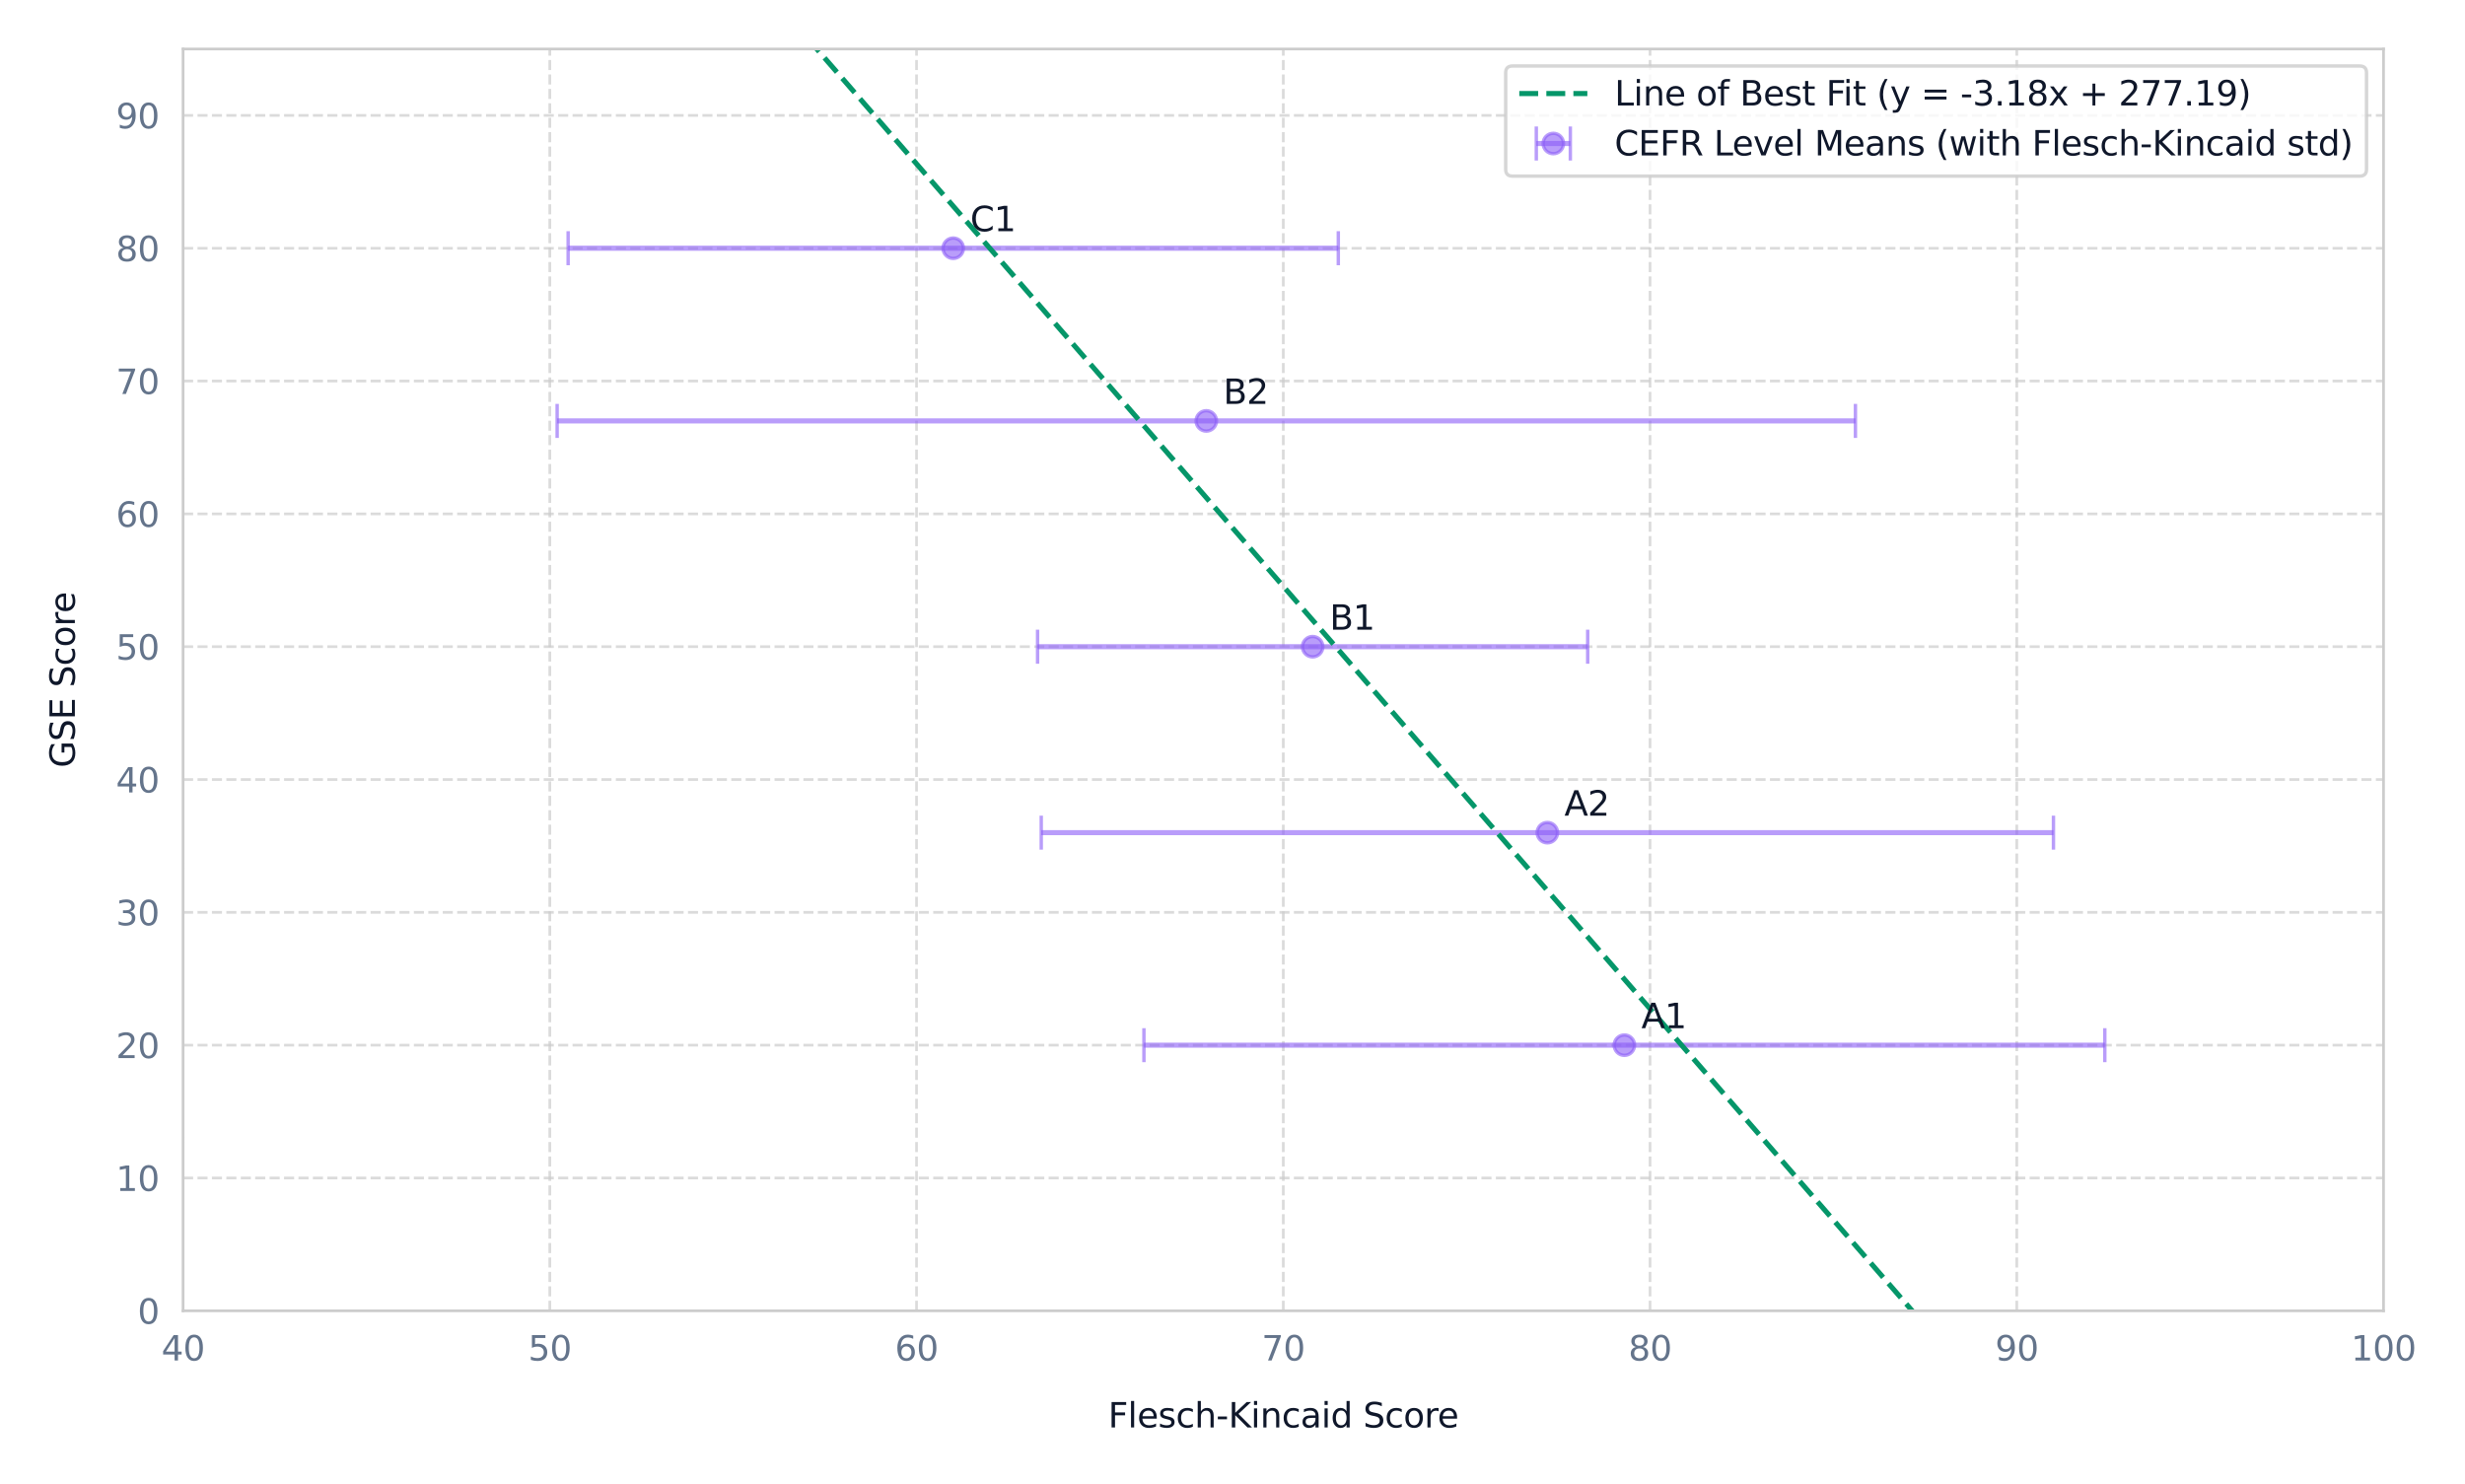 <?xml version="1.0" encoding="utf-8" standalone="no"?>
<!DOCTYPE svg PUBLIC "-//W3C//DTD SVG 1.1//EN"
  "http://www.w3.org/Graphics/SVG/1.1/DTD/svg11.dtd">
<svg xmlns:xlink="http://www.w3.org/1999/xlink" width="724.482pt" height="435.996pt" viewBox="0 0 724.482 435.996" xmlns="http://www.w3.org/2000/svg" version="1.1">
 <defs>
  <style type="text/css">*{stroke-linejoin: round; stroke-linecap: butt}</style>
 </defs>
 <g id="figure_1">
  <g id="patch_1">
   <path d="M 0 435.996 
L 724.482 435.996 
L 724.482 0 
L 0 0 
z
" style="fill: #ffffff"/>
  </g>
  <g id="axes_1">
   <g id="patch_2">
    <path d="M 53.803 385.24 
L 700.538 385.24 
L 700.538 14.4 
L 53.803 14.4 
z
" style="fill: #ffffff"/>
   </g>
   <g id="matplotlib.axis_1">
    <g id="xtick_1">
     <g id="line2d_1">
      <path d="M 53.803 385.24 
L 53.803 14.4 
" clip-path="url(#p94a98fe69b)" style="fill: none; stroke-dasharray: 2.96,1.28; stroke-dashoffset: 0; stroke: #cccccc; stroke-opacity: 0.7; stroke-width: 0.8"/>
     </g>
     <g id="text_1">
      <!-- 40 -->
      <g style="fill: #64748b" transform="translate(47.441 399.838) scale(0.1 -0.1)">
       <defs>
        <path id="DejaVuSans-34" d="M 2419 4116 
L 825 1625 
L 2419 1625 
L 2419 4116 
z
M 2253 4666 
L 3047 4666 
L 3047 1625 
L 3713 1625 
L 3713 1100 
L 3047 1100 
L 3047 0 
L 2419 0 
L 2419 1100 
L 313 1100 
L 313 1709 
L 2253 4666 
z
" transform="scale(0.016)"/>
        <path id="DejaVuSans-30" d="M 2034 4250 
Q 1547 4250 1301 3770 
Q 1056 3291 1056 2328 
Q 1056 1369 1301 889 
Q 1547 409 2034 409 
Q 2525 409 2770 889 
Q 3016 1369 3016 2328 
Q 3016 3291 2770 3770 
Q 2525 4250 2034 4250 
z
M 2034 4750 
Q 2819 4750 3233 4129 
Q 3647 3509 3647 2328 
Q 3647 1150 3233 529 
Q 2819 -91 2034 -91 
Q 1250 -91 836 529 
Q 422 1150 422 2328 
Q 422 3509 836 4129 
Q 1250 4750 2034 4750 
z
" transform="scale(0.016)"/>
       </defs>
       <use xlink:href="#DejaVuSans-34"/>
       <use xlink:href="#DejaVuSans-30" x="63.623"/>
      </g>
     </g>
    </g>
    <g id="xtick_2">
     <g id="line2d_2">
      <path d="M 161.592 385.24 
L 161.592 14.4 
" clip-path="url(#p94a98fe69b)" style="fill: none; stroke-dasharray: 2.96,1.28; stroke-dashoffset: 0; stroke: #cccccc; stroke-opacity: 0.7; stroke-width: 0.8"/>
     </g>
     <g id="text_2">
      <!-- 50 -->
      <g style="fill: #64748b" transform="translate(155.23 399.838) scale(0.1 -0.1)">
       <defs>
        <path id="DejaVuSans-35" d="M 691 4666 
L 3169 4666 
L 3169 4134 
L 1269 4134 
L 1269 2991 
Q 1406 3038 1543 3061 
Q 1681 3084 1819 3084 
Q 2600 3084 3056 2656 
Q 3513 2228 3513 1497 
Q 3513 744 3044 326 
Q 2575 -91 1722 -91 
Q 1428 -91 1123 -41 
Q 819 9 494 109 
L 494 744 
Q 775 591 1075 516 
Q 1375 441 1709 441 
Q 2250 441 2565 725 
Q 2881 1009 2881 1497 
Q 2881 1984 2565 2268 
Q 2250 2553 1709 2553 
Q 1456 2553 1204 2497 
Q 953 2441 691 2322 
L 691 4666 
z
" transform="scale(0.016)"/>
       </defs>
       <use xlink:href="#DejaVuSans-35"/>
       <use xlink:href="#DejaVuSans-30" x="63.623"/>
      </g>
     </g>
    </g>
    <g id="xtick_3">
     <g id="line2d_3">
      <path d="M 269.381 385.24 
L 269.381 14.4 
" clip-path="url(#p94a98fe69b)" style="fill: none; stroke-dasharray: 2.96,1.28; stroke-dashoffset: 0; stroke: #cccccc; stroke-opacity: 0.7; stroke-width: 0.8"/>
     </g>
     <g id="text_3">
      <!-- 60 -->
      <g style="fill: #64748b" transform="translate(263.019 399.838) scale(0.1 -0.1)">
       <defs>
        <path id="DejaVuSans-36" d="M 2113 2584 
Q 1688 2584 1439 2293 
Q 1191 2003 1191 1497 
Q 1191 994 1439 701 
Q 1688 409 2113 409 
Q 2538 409 2786 701 
Q 3034 994 3034 1497 
Q 3034 2003 2786 2293 
Q 2538 2584 2113 2584 
z
M 3366 4563 
L 3366 3988 
Q 3128 4100 2886 4159 
Q 2644 4219 2406 4219 
Q 1781 4219 1451 3797 
Q 1122 3375 1075 2522 
Q 1259 2794 1537 2939 
Q 1816 3084 2150 3084 
Q 2853 3084 3261 2657 
Q 3669 2231 3669 1497 
Q 3669 778 3244 343 
Q 2819 -91 2113 -91 
Q 1303 -91 875 529 
Q 447 1150 447 2328 
Q 447 3434 972 4092 
Q 1497 4750 2381 4750 
Q 2619 4750 2861 4703 
Q 3103 4656 3366 4563 
z
" transform="scale(0.016)"/>
       </defs>
       <use xlink:href="#DejaVuSans-36"/>
       <use xlink:href="#DejaVuSans-30" x="63.623"/>
      </g>
     </g>
    </g>
    <g id="xtick_4">
     <g id="line2d_4">
      <path d="M 377.171 385.24 
L 377.171 14.4 
" clip-path="url(#p94a98fe69b)" style="fill: none; stroke-dasharray: 2.96,1.28; stroke-dashoffset: 0; stroke: #cccccc; stroke-opacity: 0.7; stroke-width: 0.8"/>
     </g>
     <g id="text_4">
      <!-- 70 -->
      <g style="fill: #64748b" transform="translate(370.808 399.838) scale(0.1 -0.1)">
       <defs>
        <path id="DejaVuSans-37" d="M 525 4666 
L 3525 4666 
L 3525 4397 
L 1831 0 
L 1172 0 
L 2766 4134 
L 525 4134 
L 525 4666 
z
" transform="scale(0.016)"/>
       </defs>
       <use xlink:href="#DejaVuSans-37"/>
       <use xlink:href="#DejaVuSans-30" x="63.623"/>
      </g>
     </g>
    </g>
    <g id="xtick_5">
     <g id="line2d_5">
      <path d="M 484.96 385.24 
L 484.96 14.4 
" clip-path="url(#p94a98fe69b)" style="fill: none; stroke-dasharray: 2.96,1.28; stroke-dashoffset: 0; stroke: #cccccc; stroke-opacity: 0.7; stroke-width: 0.8"/>
     </g>
     <g id="text_5">
      <!-- 80 -->
      <g style="fill: #64748b" transform="translate(478.597 399.838) scale(0.1 -0.1)">
       <defs>
        <path id="DejaVuSans-38" d="M 2034 2216 
Q 1584 2216 1326 1975 
Q 1069 1734 1069 1313 
Q 1069 891 1326 650 
Q 1584 409 2034 409 
Q 2484 409 2743 651 
Q 3003 894 3003 1313 
Q 3003 1734 2745 1975 
Q 2488 2216 2034 2216 
z
M 1403 2484 
Q 997 2584 770 2862 
Q 544 3141 544 3541 
Q 544 4100 942 4425 
Q 1341 4750 2034 4750 
Q 2731 4750 3128 4425 
Q 3525 4100 3525 3541 
Q 3525 3141 3298 2862 
Q 3072 2584 2669 2484 
Q 3125 2378 3379 2068 
Q 3634 1759 3634 1313 
Q 3634 634 3220 271 
Q 2806 -91 2034 -91 
Q 1263 -91 848 271 
Q 434 634 434 1313 
Q 434 1759 690 2068 
Q 947 2378 1403 2484 
z
M 1172 3481 
Q 1172 3119 1398 2916 
Q 1625 2713 2034 2713 
Q 2441 2713 2670 2916 
Q 2900 3119 2900 3481 
Q 2900 3844 2670 4047 
Q 2441 4250 2034 4250 
Q 1625 4250 1398 4047 
Q 1172 3844 1172 3481 
z
" transform="scale(0.016)"/>
       </defs>
       <use xlink:href="#DejaVuSans-38"/>
       <use xlink:href="#DejaVuSans-30" x="63.623"/>
      </g>
     </g>
    </g>
    <g id="xtick_6">
     <g id="line2d_6">
      <path d="M 592.749 385.24 
L 592.749 14.4 
" clip-path="url(#p94a98fe69b)" style="fill: none; stroke-dasharray: 2.96,1.28; stroke-dashoffset: 0; stroke: #cccccc; stroke-opacity: 0.7; stroke-width: 0.8"/>
     </g>
     <g id="text_6">
      <!-- 90 -->
      <g style="fill: #64748b" transform="translate(586.386 399.838) scale(0.1 -0.1)">
       <defs>
        <path id="DejaVuSans-39" d="M 703 97 
L 703 672 
Q 941 559 1184 500 
Q 1428 441 1663 441 
Q 2288 441 2617 861 
Q 2947 1281 2994 2138 
Q 2813 1869 2534 1725 
Q 2256 1581 1919 1581 
Q 1219 1581 811 2004 
Q 403 2428 403 3163 
Q 403 3881 828 4315 
Q 1253 4750 1959 4750 
Q 2769 4750 3195 4129 
Q 3622 3509 3622 2328 
Q 3622 1225 3098 567 
Q 2575 -91 1691 -91 
Q 1453 -91 1209 -44 
Q 966 3 703 97 
z
M 1959 2075 
Q 2384 2075 2632 2365 
Q 2881 2656 2881 3163 
Q 2881 3666 2632 3958 
Q 2384 4250 1959 4250 
Q 1534 4250 1286 3958 
Q 1038 3666 1038 3163 
Q 1038 2656 1286 2365 
Q 1534 2075 1959 2075 
z
" transform="scale(0.016)"/>
       </defs>
       <use xlink:href="#DejaVuSans-39"/>
       <use xlink:href="#DejaVuSans-30" x="63.623"/>
      </g>
     </g>
    </g>
    <g id="xtick_7">
     <g id="line2d_7">
      <path d="M 700.538 385.24 
L 700.538 14.4 
" clip-path="url(#p94a98fe69b)" style="fill: none; stroke-dasharray: 2.96,1.28; stroke-dashoffset: 0; stroke: #cccccc; stroke-opacity: 0.7; stroke-width: 0.8"/>
     </g>
     <g id="text_7">
      <!-- 100 -->
      <g style="fill: #64748b" transform="translate(690.994 399.838) scale(0.1 -0.1)">
       <defs>
        <path id="DejaVuSans-31" d="M 794 531 
L 1825 531 
L 1825 4091 
L 703 3866 
L 703 4441 
L 1819 4666 
L 2450 4666 
L 2450 531 
L 3481 531 
L 3481 0 
L 794 0 
L 794 531 
z
" transform="scale(0.016)"/>
       </defs>
       <use xlink:href="#DejaVuSans-31"/>
       <use xlink:href="#DejaVuSans-30" x="63.623"/>
       <use xlink:href="#DejaVuSans-30" x="127.246"/>
      </g>
     </g>
    </g>
    <g id="text_8">
     <!-- Flesch-Kincaid Score -->
     <g style="fill: #0f172a" transform="translate(325.698 419.517) scale(0.1 -0.1)">
      <defs>
       <path id="DejaVuSans-46" d="M 628 4666 
L 3309 4666 
L 3309 4134 
L 1259 4134 
L 1259 2759 
L 3109 2759 
L 3109 2228 
L 1259 2228 
L 1259 0 
L 628 0 
L 628 4666 
z
" transform="scale(0.016)"/>
       <path id="DejaVuSans-6c" d="M 603 4863 
L 1178 4863 
L 1178 0 
L 603 0 
L 603 4863 
z
" transform="scale(0.016)"/>
       <path id="DejaVuSans-65" d="M 3597 1894 
L 3597 1613 
L 953 1613 
Q 991 1019 1311 708 
Q 1631 397 2203 397 
Q 2534 397 2845 478 
Q 3156 559 3463 722 
L 3463 178 
Q 3153 47 2828 -22 
Q 2503 -91 2169 -91 
Q 1331 -91 842 396 
Q 353 884 353 1716 
Q 353 2575 817 3079 
Q 1281 3584 2069 3584 
Q 2775 3584 3186 3129 
Q 3597 2675 3597 1894 
z
M 3022 2063 
Q 3016 2534 2758 2815 
Q 2500 3097 2075 3097 
Q 1594 3097 1305 2825 
Q 1016 2553 972 2059 
L 3022 2063 
z
" transform="scale(0.016)"/>
       <path id="DejaVuSans-73" d="M 2834 3397 
L 2834 2853 
Q 2591 2978 2328 3040 
Q 2066 3103 1784 3103 
Q 1356 3103 1142 2972 
Q 928 2841 928 2578 
Q 928 2378 1081 2264 
Q 1234 2150 1697 2047 
L 1894 2003 
Q 2506 1872 2764 1633 
Q 3022 1394 3022 966 
Q 3022 478 2636 193 
Q 2250 -91 1575 -91 
Q 1294 -91 989 -36 
Q 684 19 347 128 
L 347 722 
Q 666 556 975 473 
Q 1284 391 1588 391 
Q 1994 391 2212 530 
Q 2431 669 2431 922 
Q 2431 1156 2273 1281 
Q 2116 1406 1581 1522 
L 1381 1569 
Q 847 1681 609 1914 
Q 372 2147 372 2553 
Q 372 3047 722 3315 
Q 1072 3584 1716 3584 
Q 2034 3584 2315 3537 
Q 2597 3491 2834 3397 
z
" transform="scale(0.016)"/>
       <path id="DejaVuSans-63" d="M 3122 3366 
L 3122 2828 
Q 2878 2963 2633 3030 
Q 2388 3097 2138 3097 
Q 1578 3097 1268 2742 
Q 959 2388 959 1747 
Q 959 1106 1268 751 
Q 1578 397 2138 397 
Q 2388 397 2633 464 
Q 2878 531 3122 666 
L 3122 134 
Q 2881 22 2623 -34 
Q 2366 -91 2075 -91 
Q 1284 -91 818 406 
Q 353 903 353 1747 
Q 353 2603 823 3093 
Q 1294 3584 2113 3584 
Q 2378 3584 2631 3529 
Q 2884 3475 3122 3366 
z
" transform="scale(0.016)"/>
       <path id="DejaVuSans-68" d="M 3513 2113 
L 3513 0 
L 2938 0 
L 2938 2094 
Q 2938 2591 2744 2837 
Q 2550 3084 2163 3084 
Q 1697 3084 1428 2787 
Q 1159 2491 1159 1978 
L 1159 0 
L 581 0 
L 581 4863 
L 1159 4863 
L 1159 2956 
Q 1366 3272 1645 3428 
Q 1925 3584 2291 3584 
Q 2894 3584 3203 3211 
Q 3513 2838 3513 2113 
z
" transform="scale(0.016)"/>
       <path id="DejaVuSans-2d" d="M 313 2009 
L 1997 2009 
L 1997 1497 
L 313 1497 
L 313 2009 
z
" transform="scale(0.016)"/>
       <path id="DejaVuSans-4b" d="M 628 4666 
L 1259 4666 
L 1259 2694 
L 3353 4666 
L 4166 4666 
L 1850 2491 
L 4331 0 
L 3500 0 
L 1259 2247 
L 1259 0 
L 628 0 
L 628 4666 
z
" transform="scale(0.016)"/>
       <path id="DejaVuSans-69" d="M 603 3500 
L 1178 3500 
L 1178 0 
L 603 0 
L 603 3500 
z
M 603 4863 
L 1178 4863 
L 1178 4134 
L 603 4134 
L 603 4863 
z
" transform="scale(0.016)"/>
       <path id="DejaVuSans-6e" d="M 3513 2113 
L 3513 0 
L 2938 0 
L 2938 2094 
Q 2938 2591 2744 2837 
Q 2550 3084 2163 3084 
Q 1697 3084 1428 2787 
Q 1159 2491 1159 1978 
L 1159 0 
L 581 0 
L 581 3500 
L 1159 3500 
L 1159 2956 
Q 1366 3272 1645 3428 
Q 1925 3584 2291 3584 
Q 2894 3584 3203 3211 
Q 3513 2838 3513 2113 
z
" transform="scale(0.016)"/>
       <path id="DejaVuSans-61" d="M 2194 1759 
Q 1497 1759 1228 1600 
Q 959 1441 959 1056 
Q 959 750 1161 570 
Q 1363 391 1709 391 
Q 2188 391 2477 730 
Q 2766 1069 2766 1631 
L 2766 1759 
L 2194 1759 
z
M 3341 1997 
L 3341 0 
L 2766 0 
L 2766 531 
Q 2569 213 2275 61 
Q 1981 -91 1556 -91 
Q 1019 -91 701 211 
Q 384 513 384 1019 
Q 384 1609 779 1909 
Q 1175 2209 1959 2209 
L 2766 2209 
L 2766 2266 
Q 2766 2663 2505 2880 
Q 2244 3097 1772 3097 
Q 1472 3097 1187 3025 
Q 903 2953 641 2809 
L 641 3341 
Q 956 3463 1253 3523 
Q 1550 3584 1831 3584 
Q 2591 3584 2966 3190 
Q 3341 2797 3341 1997 
z
" transform="scale(0.016)"/>
       <path id="DejaVuSans-64" d="M 2906 2969 
L 2906 4863 
L 3481 4863 
L 3481 0 
L 2906 0 
L 2906 525 
Q 2725 213 2448 61 
Q 2172 -91 1784 -91 
Q 1150 -91 751 415 
Q 353 922 353 1747 
Q 353 2572 751 3078 
Q 1150 3584 1784 3584 
Q 2172 3584 2448 3432 
Q 2725 3281 2906 2969 
z
M 947 1747 
Q 947 1113 1208 752 
Q 1469 391 1925 391 
Q 2381 391 2643 752 
Q 2906 1113 2906 1747 
Q 2906 2381 2643 2742 
Q 2381 3103 1925 3103 
Q 1469 3103 1208 2742 
Q 947 2381 947 1747 
z
" transform="scale(0.016)"/>
       <path id="DejaVuSans-20" transform="scale(0.016)"/>
       <path id="DejaVuSans-53" d="M 3425 4513 
L 3425 3897 
Q 3066 4069 2747 4153 
Q 2428 4238 2131 4238 
Q 1616 4238 1336 4038 
Q 1056 3838 1056 3469 
Q 1056 3159 1242 3001 
Q 1428 2844 1947 2747 
L 2328 2669 
Q 3034 2534 3370 2195 
Q 3706 1856 3706 1288 
Q 3706 609 3251 259 
Q 2797 -91 1919 -91 
Q 1588 -91 1214 -16 
Q 841 59 441 206 
L 441 856 
Q 825 641 1194 531 
Q 1563 422 1919 422 
Q 2459 422 2753 634 
Q 3047 847 3047 1241 
Q 3047 1584 2836 1778 
Q 2625 1972 2144 2069 
L 1759 2144 
Q 1053 2284 737 2584 
Q 422 2884 422 3419 
Q 422 4038 858 4394 
Q 1294 4750 2059 4750 
Q 2388 4750 2728 4690 
Q 3069 4631 3425 4513 
z
" transform="scale(0.016)"/>
       <path id="DejaVuSans-6f" d="M 1959 3097 
Q 1497 3097 1228 2736 
Q 959 2375 959 1747 
Q 959 1119 1226 758 
Q 1494 397 1959 397 
Q 2419 397 2687 759 
Q 2956 1122 2956 1747 
Q 2956 2369 2687 2733 
Q 2419 3097 1959 3097 
z
M 1959 3584 
Q 2709 3584 3137 3096 
Q 3566 2609 3566 1747 
Q 3566 888 3137 398 
Q 2709 -91 1959 -91 
Q 1206 -91 779 398 
Q 353 888 353 1747 
Q 353 2609 779 3096 
Q 1206 3584 1959 3584 
z
" transform="scale(0.016)"/>
       <path id="DejaVuSans-72" d="M 2631 2963 
Q 2534 3019 2420 3045 
Q 2306 3072 2169 3072 
Q 1681 3072 1420 2755 
Q 1159 2438 1159 1844 
L 1159 0 
L 581 0 
L 581 3500 
L 1159 3500 
L 1159 2956 
Q 1341 3275 1631 3429 
Q 1922 3584 2338 3584 
Q 2397 3584 2469 3576 
Q 2541 3569 2628 3553 
L 2631 2963 
z
" transform="scale(0.016)"/>
      </defs>
      <use xlink:href="#DejaVuSans-46"/>
      <use xlink:href="#DejaVuSans-6c" x="57.52"/>
      <use xlink:href="#DejaVuSans-65" x="85.303"/>
      <use xlink:href="#DejaVuSans-73" x="146.826"/>
      <use xlink:href="#DejaVuSans-63" x="198.926"/>
      <use xlink:href="#DejaVuSans-68" x="253.906"/>
      <use xlink:href="#DejaVuSans-2d" x="317.285"/>
      <use xlink:href="#DejaVuSans-4b" x="353.369"/>
      <use xlink:href="#DejaVuSans-69" x="418.945"/>
      <use xlink:href="#DejaVuSans-6e" x="446.729"/>
      <use xlink:href="#DejaVuSans-63" x="510.107"/>
      <use xlink:href="#DejaVuSans-61" x="565.088"/>
      <use xlink:href="#DejaVuSans-69" x="626.367"/>
      <use xlink:href="#DejaVuSans-64" x="654.15"/>
      <use xlink:href="#DejaVuSans-20" x="717.627"/>
      <use xlink:href="#DejaVuSans-53" x="749.414"/>
      <use xlink:href="#DejaVuSans-63" x="812.891"/>
      <use xlink:href="#DejaVuSans-6f" x="867.871"/>
      <use xlink:href="#DejaVuSans-72" x="929.053"/>
      <use xlink:href="#DejaVuSans-65" x="967.916"/>
     </g>
    </g>
   </g>
   <g id="matplotlib.axis_2">
    <g id="ytick_1">
     <g id="line2d_8">
      <path d="M 53.803 385.24 
L 700.538 385.24 
" clip-path="url(#p94a98fe69b)" style="fill: none; stroke-dasharray: 2.96,1.28; stroke-dashoffset: 0; stroke: #cccccc; stroke-opacity: 0.7; stroke-width: 0.8"/>
     </g>
     <g id="text_9">
      <!-- 0 -->
      <g style="fill: #64748b" transform="translate(40.441 389.039) scale(0.1 -0.1)">
       <use xlink:href="#DejaVuSans-30"/>
      </g>
     </g>
    </g>
    <g id="ytick_2">
     <g id="line2d_9">
      <path d="M 53.803 346.204 
L 700.538 346.204 
" clip-path="url(#p94a98fe69b)" style="fill: none; stroke-dasharray: 2.96,1.28; stroke-dashoffset: 0; stroke: #cccccc; stroke-opacity: 0.7; stroke-width: 0.8"/>
     </g>
     <g id="text_10">
      <!-- 10 -->
      <g style="fill: #64748b" transform="translate(34.078 350.003) scale(0.1 -0.1)">
       <use xlink:href="#DejaVuSans-31"/>
       <use xlink:href="#DejaVuSans-30" x="63.623"/>
      </g>
     </g>
    </g>
    <g id="ytick_3">
     <g id="line2d_10">
      <path d="M 53.803 307.168 
L 700.538 307.168 
" clip-path="url(#p94a98fe69b)" style="fill: none; stroke-dasharray: 2.96,1.28; stroke-dashoffset: 0; stroke: #cccccc; stroke-opacity: 0.7; stroke-width: 0.8"/>
     </g>
     <g id="text_11">
      <!-- 20 -->
      <g style="fill: #64748b" transform="translate(34.078 310.968) scale(0.1 -0.1)">
       <defs>
        <path id="DejaVuSans-32" d="M 1228 531 
L 3431 531 
L 3431 0 
L 469 0 
L 469 531 
Q 828 903 1448 1529 
Q 2069 2156 2228 2338 
Q 2531 2678 2651 2914 
Q 2772 3150 2772 3378 
Q 2772 3750 2511 3984 
Q 2250 4219 1831 4219 
Q 1534 4219 1204 4116 
Q 875 4013 500 3803 
L 500 4441 
Q 881 4594 1212 4672 
Q 1544 4750 1819 4750 
Q 2544 4750 2975 4387 
Q 3406 4025 3406 3419 
Q 3406 3131 3298 2873 
Q 3191 2616 2906 2266 
Q 2828 2175 2409 1742 
Q 1991 1309 1228 531 
z
" transform="scale(0.016)"/>
       </defs>
       <use xlink:href="#DejaVuSans-32"/>
       <use xlink:href="#DejaVuSans-30" x="63.623"/>
      </g>
     </g>
    </g>
    <g id="ytick_4">
     <g id="line2d_11">
      <path d="M 53.803 268.133 
L 700.538 268.133 
" clip-path="url(#p94a98fe69b)" style="fill: none; stroke-dasharray: 2.96,1.28; stroke-dashoffset: 0; stroke: #cccccc; stroke-opacity: 0.7; stroke-width: 0.8"/>
     </g>
     <g id="text_12">
      <!-- 30 -->
      <g style="fill: #64748b" transform="translate(34.078 271.932) scale(0.1 -0.1)">
       <defs>
        <path id="DejaVuSans-33" d="M 2597 2516 
Q 3050 2419 3304 2112 
Q 3559 1806 3559 1356 
Q 3559 666 3084 287 
Q 2609 -91 1734 -91 
Q 1441 -91 1130 -33 
Q 819 25 488 141 
L 488 750 
Q 750 597 1062 519 
Q 1375 441 1716 441 
Q 2309 441 2620 675 
Q 2931 909 2931 1356 
Q 2931 1769 2642 2001 
Q 2353 2234 1838 2234 
L 1294 2234 
L 1294 2753 
L 1863 2753 
Q 2328 2753 2575 2939 
Q 2822 3125 2822 3475 
Q 2822 3834 2567 4026 
Q 2313 4219 1838 4219 
Q 1578 4219 1281 4162 
Q 984 4106 628 3988 
L 628 4550 
Q 988 4650 1302 4700 
Q 1616 4750 1894 4750 
Q 2613 4750 3031 4423 
Q 3450 4097 3450 3541 
Q 3450 3153 3228 2886 
Q 3006 2619 2597 2516 
z
" transform="scale(0.016)"/>
       </defs>
       <use xlink:href="#DejaVuSans-33"/>
       <use xlink:href="#DejaVuSans-30" x="63.623"/>
      </g>
     </g>
    </g>
    <g id="ytick_5">
     <g id="line2d_12">
      <path d="M 53.803 229.097 
L 700.538 229.097 
" clip-path="url(#p94a98fe69b)" style="fill: none; stroke-dasharray: 2.96,1.28; stroke-dashoffset: 0; stroke: #cccccc; stroke-opacity: 0.7; stroke-width: 0.8"/>
     </g>
     <g id="text_13">
      <!-- 40 -->
      <g style="fill: #64748b" transform="translate(34.078 232.896) scale(0.1 -0.1)">
       <use xlink:href="#DejaVuSans-34"/>
       <use xlink:href="#DejaVuSans-30" x="63.623"/>
      </g>
     </g>
    </g>
    <g id="ytick_6">
     <g id="line2d_13">
      <path d="M 53.803 190.061 
L 700.538 190.061 
" clip-path="url(#p94a98fe69b)" style="fill: none; stroke-dasharray: 2.96,1.28; stroke-dashoffset: 0; stroke: #cccccc; stroke-opacity: 0.7; stroke-width: 0.8"/>
     </g>
     <g id="text_14">
      <!-- 50 -->
      <g style="fill: #64748b" transform="translate(34.078 193.86) scale(0.1 -0.1)">
       <use xlink:href="#DejaVuSans-35"/>
       <use xlink:href="#DejaVuSans-30" x="63.623"/>
      </g>
     </g>
    </g>
    <g id="ytick_7">
     <g id="line2d_14">
      <path d="M 53.803 151.025 
L 700.538 151.025 
" clip-path="url(#p94a98fe69b)" style="fill: none; stroke-dasharray: 2.96,1.28; stroke-dashoffset: 0; stroke: #cccccc; stroke-opacity: 0.7; stroke-width: 0.8"/>
     </g>
     <g id="text_15">
      <!-- 60 -->
      <g style="fill: #64748b" transform="translate(34.078 154.824) scale(0.1 -0.1)">
       <use xlink:href="#DejaVuSans-36"/>
       <use xlink:href="#DejaVuSans-30" x="63.623"/>
      </g>
     </g>
    </g>
    <g id="ytick_8">
     <g id="line2d_15">
      <path d="M 53.803 111.989 
L 700.538 111.989 
" clip-path="url(#p94a98fe69b)" style="fill: none; stroke-dasharray: 2.96,1.28; stroke-dashoffset: 0; stroke: #cccccc; stroke-opacity: 0.7; stroke-width: 0.8"/>
     </g>
     <g id="text_16">
      <!-- 70 -->
      <g style="fill: #64748b" transform="translate(34.078 115.789) scale(0.1 -0.1)">
       <use xlink:href="#DejaVuSans-37"/>
       <use xlink:href="#DejaVuSans-30" x="63.623"/>
      </g>
     </g>
    </g>
    <g id="ytick_9">
     <g id="line2d_16">
      <path d="M 53.803 72.954 
L 700.538 72.954 
" clip-path="url(#p94a98fe69b)" style="fill: none; stroke-dasharray: 2.96,1.28; stroke-dashoffset: 0; stroke: #cccccc; stroke-opacity: 0.7; stroke-width: 0.8"/>
     </g>
     <g id="text_17">
      <!-- 80 -->
      <g style="fill: #64748b" transform="translate(34.078 76.753) scale(0.1 -0.1)">
       <use xlink:href="#DejaVuSans-38"/>
       <use xlink:href="#DejaVuSans-30" x="63.623"/>
      </g>
     </g>
    </g>
    <g id="ytick_10">
     <g id="line2d_17">
      <path d="M 53.803 33.918 
L 700.538 33.918 
" clip-path="url(#p94a98fe69b)" style="fill: none; stroke-dasharray: 2.96,1.28; stroke-dashoffset: 0; stroke: #cccccc; stroke-opacity: 0.7; stroke-width: 0.8"/>
     </g>
     <g id="text_18">
      <!-- 90 -->
      <g style="fill: #64748b" transform="translate(34.078 37.717) scale(0.1 -0.1)">
       <use xlink:href="#DejaVuSans-39"/>
       <use xlink:href="#DejaVuSans-30" x="63.623"/>
      </g>
     </g>
    </g>
    <g id="text_19">
     <!-- GSE Score -->
     <g style="fill: #0f172a" transform="translate(21.998 225.619) rotate(-90) scale(0.1 -0.1)">
      <defs>
       <path id="DejaVuSans-47" d="M 3809 666 
L 3809 1919 
L 2778 1919 
L 2778 2438 
L 4434 2438 
L 4434 434 
Q 4069 175 3628 42 
Q 3188 -91 2688 -91 
Q 1594 -91 976 548 
Q 359 1188 359 2328 
Q 359 3472 976 4111 
Q 1594 4750 2688 4750 
Q 3144 4750 3555 4637 
Q 3966 4525 4313 4306 
L 4313 3634 
Q 3963 3931 3569 4081 
Q 3175 4231 2741 4231 
Q 1884 4231 1454 3753 
Q 1025 3275 1025 2328 
Q 1025 1384 1454 906 
Q 1884 428 2741 428 
Q 3075 428 3337 486 
Q 3600 544 3809 666 
z
" transform="scale(0.016)"/>
       <path id="DejaVuSans-45" d="M 628 4666 
L 3578 4666 
L 3578 4134 
L 1259 4134 
L 1259 2753 
L 3481 2753 
L 3481 2222 
L 1259 2222 
L 1259 531 
L 3634 531 
L 3634 0 
L 628 0 
L 628 4666 
z
" transform="scale(0.016)"/>
      </defs>
      <use xlink:href="#DejaVuSans-47"/>
      <use xlink:href="#DejaVuSans-53" x="77.49"/>
      <use xlink:href="#DejaVuSans-45" x="140.967"/>
      <use xlink:href="#DejaVuSans-20" x="204.15"/>
      <use xlink:href="#DejaVuSans-53" x="235.938"/>
      <use xlink:href="#DejaVuSans-63" x="299.414"/>
      <use xlink:href="#DejaVuSans-6f" x="354.395"/>
      <use xlink:href="#DejaVuSans-72" x="415.576"/>
      <use xlink:href="#DejaVuSans-65" x="454.439"/>
     </g>
    </g>
   </g>
   <g id="LineCollection_1">
    <path d="M 336.211 307.168 
L 618.618 307.168 
" clip-path="url(#p94a98fe69b)" style="fill: none; stroke: #8b5cf6; stroke-opacity: 0.6; stroke-width: 1.5"/>
    <path d="M 306.03 244.711 
L 603.528 244.711 
" clip-path="url(#p94a98fe69b)" style="fill: none; stroke: #8b5cf6; stroke-opacity: 0.6; stroke-width: 1.5"/>
    <path d="M 304.952 190.061 
L 466.636 190.061 
" clip-path="url(#p94a98fe69b)" style="fill: none; stroke: #8b5cf6; stroke-opacity: 0.6; stroke-width: 1.5"/>
    <path d="M 163.748 123.7 
L 545.322 123.7 
" clip-path="url(#p94a98fe69b)" style="fill: none; stroke: #8b5cf6; stroke-opacity: 0.6; stroke-width: 1.5"/>
    <path d="M 166.982 72.954 
L 393.339 72.954 
" clip-path="url(#p94a98fe69b)" style="fill: none; stroke: #8b5cf6; stroke-opacity: 0.6; stroke-width: 1.5"/>
   </g>
   <g id="line2d_18">
    <defs>
     <path id="ma58baa3696" d="M 0 5 
L 0 -5 
" style="stroke: #8b5cf6; stroke-opacity: 0.6"/>
    </defs>
    <g clip-path="url(#p94a98fe69b)">
     <use xlink:href="#ma58baa3696" x="336.211" y="307.168" style="fill: #8b5cf6; fill-opacity: 0.6; stroke: #8b5cf6; stroke-opacity: 0.6"/>
     <use xlink:href="#ma58baa3696" x="306.03" y="244.711" style="fill: #8b5cf6; fill-opacity: 0.6; stroke: #8b5cf6; stroke-opacity: 0.6"/>
     <use xlink:href="#ma58baa3696" x="304.952" y="190.061" style="fill: #8b5cf6; fill-opacity: 0.6; stroke: #8b5cf6; stroke-opacity: 0.6"/>
     <use xlink:href="#ma58baa3696" x="163.748" y="123.7" style="fill: #8b5cf6; fill-opacity: 0.6; stroke: #8b5cf6; stroke-opacity: 0.6"/>
     <use xlink:href="#ma58baa3696" x="166.982" y="72.954" style="fill: #8b5cf6; fill-opacity: 0.6; stroke: #8b5cf6; stroke-opacity: 0.6"/>
    </g>
   </g>
   <g id="line2d_19">
    <g clip-path="url(#p94a98fe69b)">
     <use xlink:href="#ma58baa3696" x="618.618" y="307.168" style="fill: #8b5cf6; fill-opacity: 0.6; stroke: #8b5cf6; stroke-opacity: 0.6"/>
     <use xlink:href="#ma58baa3696" x="603.528" y="244.711" style="fill: #8b5cf6; fill-opacity: 0.6; stroke: #8b5cf6; stroke-opacity: 0.6"/>
     <use xlink:href="#ma58baa3696" x="466.636" y="190.061" style="fill: #8b5cf6; fill-opacity: 0.6; stroke: #8b5cf6; stroke-opacity: 0.6"/>
     <use xlink:href="#ma58baa3696" x="545.322" y="123.7" style="fill: #8b5cf6; fill-opacity: 0.6; stroke: #8b5cf6; stroke-opacity: 0.6"/>
     <use xlink:href="#ma58baa3696" x="393.339" y="72.954" style="fill: #8b5cf6; fill-opacity: 0.6; stroke: #8b5cf6; stroke-opacity: 0.6"/>
    </g>
   </g>
   <g id="line2d_20">
    <path d="M 226.699 -1 
L 230.752 3.668 
L 234.922 8.471 
L 239.092 13.274 
L 243.262 18.078 
L 247.432 22.881 
L 251.602 27.684 
L 255.772 32.488 
L 259.942 37.291 
L 264.112 42.094 
L 268.282 46.898 
L 272.452 51.701 
L 276.622 56.504 
L 280.792 61.308 
L 284.962 66.111 
L 289.132 70.914 
L 293.302 75.718 
L 297.472 80.521 
L 301.642 85.324 
L 305.812 90.127 
L 309.982 94.931 
L 314.152 99.734 
L 318.322 104.537 
L 322.492 109.341 
L 326.662 114.144 
L 330.832 118.947 
L 335.002 123.751 
L 339.172 128.554 
L 343.342 133.357 
L 347.512 138.161 
L 351.682 142.964 
L 355.852 147.767 
L 360.022 152.571 
L 364.192 157.374 
L 368.362 162.177 
L 372.532 166.981 
L 376.702 171.784 
L 380.872 176.587 
L 385.043 181.391 
L 389.213 186.194 
L 393.383 190.997 
L 397.553 195.801 
L 401.723 200.604 
L 405.893 205.407 
L 410.063 210.21 
L 414.233 215.014 
L 418.403 219.817 
L 422.573 224.62 
L 426.743 229.424 
L 430.913 234.227 
L 435.083 239.03 
L 439.253 243.834 
L 443.423 248.637 
L 447.593 253.44 
L 451.763 258.244 
L 455.933 263.047 
L 460.103 267.85 
L 464.273 272.654 
L 468.443 277.457 
L 472.613 282.26 
L 476.783 287.064 
L 480.953 291.867 
L 485.123 296.67 
L 489.293 301.474 
L 493.463 306.277 
L 497.633 311.08 
L 501.803 315.884 
L 505.973 320.687 
L 510.143 325.49 
L 514.313 330.293 
L 518.483 335.097 
L 522.653 339.9 
L 526.823 344.703 
L 530.993 349.507 
L 535.163 354.31 
L 539.333 359.113 
L 543.503 363.917 
L 547.673 368.72 
L 551.844 373.523 
L 556.014 378.327 
L 560.184 383.13 
L 564.354 387.933 
L 568.524 392.737 
L 572.694 397.54 
L 576.864 402.343 
L 581.034 407.147 
L 585.204 411.95 
" clip-path="url(#p94a98fe69b)" style="fill: none; stroke-dasharray: 5.55,2.4; stroke-dashoffset: 0; stroke: #059669; stroke-width: 1.5"/>
   </g>
   <g id="line2d_21">
    <defs>
     <path id="m82de9d165e" d="M 0 3 
C 0.796 3 1.559 2.684 2.121 2.121 
C 2.684 1.559 3 0.796 3 0 
C 3 -0.796 2.684 -1.559 2.121 -2.121 
C 1.559 -2.684 0.796 -3 0 -3 
C -0.796 -3 -1.559 -2.684 -2.121 -2.121 
C -2.684 -1.559 -3 -0.796 -3 0 
C -3 0.796 -2.684 1.559 -2.121 2.121 
C -1.559 2.684 -0.796 3 0 3 
z
" style="stroke: #8b5cf6; stroke-opacity: 0.6"/>
    </defs>
    <g clip-path="url(#p94a98fe69b)">
     <use xlink:href="#m82de9d165e" x="477.415" y="307.168" style="fill: #8b5cf6; fill-opacity: 0.6; stroke: #8b5cf6; stroke-opacity: 0.6"/>
     <use xlink:href="#m82de9d165e" x="454.779" y="244.711" style="fill: #8b5cf6; fill-opacity: 0.6; stroke: #8b5cf6; stroke-opacity: 0.6"/>
     <use xlink:href="#m82de9d165e" x="385.794" y="190.061" style="fill: #8b5cf6; fill-opacity: 0.6; stroke: #8b5cf6; stroke-opacity: 0.6"/>
     <use xlink:href="#m82de9d165e" x="354.535" y="123.7" style="fill: #8b5cf6; fill-opacity: 0.6; stroke: #8b5cf6; stroke-opacity: 0.6"/>
     <use xlink:href="#m82de9d165e" x="280.16" y="72.954" style="fill: #8b5cf6; fill-opacity: 0.6; stroke: #8b5cf6; stroke-opacity: 0.6"/>
    </g>
   </g>
   <g id="patch_3">
    <path d="M 53.803 385.24 
L 53.803 14.4 
" style="fill: none; stroke: #cccccc; stroke-width: 0.8; stroke-linejoin: miter; stroke-linecap: square"/>
   </g>
   <g id="patch_4">
    <path d="M 700.538 385.24 
L 700.538 14.4 
" style="fill: none; stroke: #cccccc; stroke-width: 0.8; stroke-linejoin: miter; stroke-linecap: square"/>
   </g>
   <g id="patch_5">
    <path d="M 53.803 385.24 
L 700.538 385.24 
" style="fill: none; stroke: #cccccc; stroke-width: 0.8; stroke-linejoin: miter; stroke-linecap: square"/>
   </g>
   <g id="patch_6">
    <path d="M 53.803 14.4 
L 700.538 14.4 
" style="fill: none; stroke: #cccccc; stroke-width: 0.8; stroke-linejoin: miter; stroke-linecap: square"/>
   </g>
   <g id="text_20">
    <!-- A1 -->
    <g style="fill: #0f172a" transform="translate(482.415 302.168) scale(0.1 -0.1)">
     <defs>
      <path id="DejaVuSans-41" d="M 2188 4044 
L 1331 1722 
L 3047 1722 
L 2188 4044 
z
M 1831 4666 
L 2547 4666 
L 4325 0 
L 3669 0 
L 3244 1197 
L 1141 1197 
L 716 0 
L 50 0 
L 1831 4666 
z
" transform="scale(0.016)"/>
     </defs>
     <use xlink:href="#DejaVuSans-41"/>
     <use xlink:href="#DejaVuSans-31" x="68.408"/>
    </g>
   </g>
   <g id="text_21">
    <!-- A2 -->
    <g style="fill: #0f172a" transform="translate(459.779 239.711) scale(0.1 -0.1)">
     <use xlink:href="#DejaVuSans-41"/>
     <use xlink:href="#DejaVuSans-32" x="68.408"/>
    </g>
   </g>
   <g id="text_22">
    <!-- B1 -->
    <g style="fill: #0f172a" transform="translate(390.794 185.061) scale(0.1 -0.1)">
     <defs>
      <path id="DejaVuSans-42" d="M 1259 2228 
L 1259 519 
L 2272 519 
Q 2781 519 3026 730 
Q 3272 941 3272 1375 
Q 3272 1813 3026 2020 
Q 2781 2228 2272 2228 
L 1259 2228 
z
M 1259 4147 
L 1259 2741 
L 2194 2741 
Q 2656 2741 2882 2914 
Q 3109 3088 3109 3444 
Q 3109 3797 2882 3972 
Q 2656 4147 2194 4147 
L 1259 4147 
z
M 628 4666 
L 2241 4666 
Q 2963 4666 3353 4366 
Q 3744 4066 3744 3513 
Q 3744 3084 3544 2831 
Q 3344 2578 2956 2516 
Q 3422 2416 3680 2098 
Q 3938 1781 3938 1306 
Q 3938 681 3513 340 
Q 3088 0 2303 0 
L 628 0 
L 628 4666 
z
" transform="scale(0.016)"/>
     </defs>
     <use xlink:href="#DejaVuSans-42"/>
     <use xlink:href="#DejaVuSans-31" x="68.604"/>
    </g>
   </g>
   <g id="text_23">
    <!-- B2 -->
    <g style="fill: #0f172a" transform="translate(359.535 118.7) scale(0.1 -0.1)">
     <use xlink:href="#DejaVuSans-42"/>
     <use xlink:href="#DejaVuSans-32" x="68.604"/>
    </g>
   </g>
   <g id="text_24">
    <!-- C1 -->
    <g style="fill: #0f172a" transform="translate(285.16 67.954) scale(0.1 -0.1)">
     <defs>
      <path id="DejaVuSans-43" d="M 4122 4306 
L 4122 3641 
Q 3803 3938 3442 4084 
Q 3081 4231 2675 4231 
Q 1875 4231 1450 3742 
Q 1025 3253 1025 2328 
Q 1025 1406 1450 917 
Q 1875 428 2675 428 
Q 3081 428 3442 575 
Q 3803 722 4122 1019 
L 4122 359 
Q 3791 134 3420 21 
Q 3050 -91 2638 -91 
Q 1578 -91 968 557 
Q 359 1206 359 2328 
Q 359 3453 968 4101 
Q 1578 4750 2638 4750 
Q 3056 4750 3426 4639 
Q 3797 4528 4122 4306 
z
" transform="scale(0.016)"/>
     </defs>
     <use xlink:href="#DejaVuSans-43"/>
     <use xlink:href="#DejaVuSans-31" x="69.824"/>
    </g>
   </g>
   <g id="legend_1">
    <g id="patch_7">
     <path d="M 444.532 51.756 
L 693.538 51.756 
Q 695.538 51.756 695.538 49.756 
L 695.538 21.4 
Q 695.538 19.4 693.538 19.4 
L 444.532 19.4 
Q 442.532 19.4 442.532 21.4 
L 442.532 49.756 
Q 442.532 51.756 444.532 51.756 
z
" style="fill: #ffffff; opacity: 0.8; stroke: #cccccc; stroke-linejoin: miter"/>
    </g>
    <g id="line2d_22">
     <path d="M 446.532 27.498 
L 456.532 27.498 
L 466.532 27.498 
" style="fill: none; stroke-dasharray: 5.55,2.4; stroke-dashoffset: 0; stroke: #059669; stroke-width: 1.5"/>
    </g>
    <g id="text_25">
     <!-- Line of Best Fit (y = -3.18x + 277.19) -->
     <g style="fill: #0f172a" transform="translate(474.532 30.998) scale(0.1 -0.1)">
      <defs>
       <path id="DejaVuSans-4c" d="M 628 4666 
L 1259 4666 
L 1259 531 
L 3531 531 
L 3531 0 
L 628 0 
L 628 4666 
z
" transform="scale(0.016)"/>
       <path id="DejaVuSans-66" d="M 2375 4863 
L 2375 4384 
L 1825 4384 
Q 1516 4384 1395 4259 
Q 1275 4134 1275 3809 
L 1275 3500 
L 2222 3500 
L 2222 3053 
L 1275 3053 
L 1275 0 
L 697 0 
L 697 3053 
L 147 3053 
L 147 3500 
L 697 3500 
L 697 3744 
Q 697 4328 969 4595 
Q 1241 4863 1831 4863 
L 2375 4863 
z
" transform="scale(0.016)"/>
       <path id="DejaVuSans-74" d="M 1172 4494 
L 1172 3500 
L 2356 3500 
L 2356 3053 
L 1172 3053 
L 1172 1153 
Q 1172 725 1289 603 
Q 1406 481 1766 481 
L 2356 481 
L 2356 0 
L 1766 0 
Q 1100 0 847 248 
Q 594 497 594 1153 
L 594 3053 
L 172 3053 
L 172 3500 
L 594 3500 
L 594 4494 
L 1172 4494 
z
" transform="scale(0.016)"/>
       <path id="DejaVuSans-28" d="M 1984 4856 
Q 1566 4138 1362 3434 
Q 1159 2731 1159 2009 
Q 1159 1288 1364 580 
Q 1569 -128 1984 -844 
L 1484 -844 
Q 1016 -109 783 600 
Q 550 1309 550 2009 
Q 550 2706 781 3412 
Q 1013 4119 1484 4856 
L 1984 4856 
z
" transform="scale(0.016)"/>
       <path id="DejaVuSans-79" d="M 2059 -325 
Q 1816 -950 1584 -1140 
Q 1353 -1331 966 -1331 
L 506 -1331 
L 506 -850 
L 844 -850 
Q 1081 -850 1212 -737 
Q 1344 -625 1503 -206 
L 1606 56 
L 191 3500 
L 800 3500 
L 1894 763 
L 2988 3500 
L 3597 3500 
L 2059 -325 
z
" transform="scale(0.016)"/>
       <path id="DejaVuSans-3d" d="M 678 2906 
L 4684 2906 
L 4684 2381 
L 678 2381 
L 678 2906 
z
M 678 1631 
L 4684 1631 
L 4684 1100 
L 678 1100 
L 678 1631 
z
" transform="scale(0.016)"/>
       <path id="DejaVuSans-2e" d="M 684 794 
L 1344 794 
L 1344 0 
L 684 0 
L 684 794 
z
" transform="scale(0.016)"/>
       <path id="DejaVuSans-78" d="M 3513 3500 
L 2247 1797 
L 3578 0 
L 2900 0 
L 1881 1375 
L 863 0 
L 184 0 
L 1544 1831 
L 300 3500 
L 978 3500 
L 1906 2253 
L 2834 3500 
L 3513 3500 
z
" transform="scale(0.016)"/>
       <path id="DejaVuSans-2b" d="M 2944 4013 
L 2944 2272 
L 4684 2272 
L 4684 1741 
L 2944 1741 
L 2944 0 
L 2419 0 
L 2419 1741 
L 678 1741 
L 678 2272 
L 2419 2272 
L 2419 4013 
L 2944 4013 
z
" transform="scale(0.016)"/>
       <path id="DejaVuSans-29" d="M 513 4856 
L 1013 4856 
Q 1481 4119 1714 3412 
Q 1947 2706 1947 2009 
Q 1947 1309 1714 600 
Q 1481 -109 1013 -844 
L 513 -844 
Q 928 -128 1133 580 
Q 1338 1288 1338 2009 
Q 1338 2731 1133 3434 
Q 928 4138 513 4856 
z
" transform="scale(0.016)"/>
      </defs>
      <use xlink:href="#DejaVuSans-4c"/>
      <use xlink:href="#DejaVuSans-69" x="55.713"/>
      <use xlink:href="#DejaVuSans-6e" x="83.496"/>
      <use xlink:href="#DejaVuSans-65" x="146.875"/>
      <use xlink:href="#DejaVuSans-20" x="208.398"/>
      <use xlink:href="#DejaVuSans-6f" x="240.186"/>
      <use xlink:href="#DejaVuSans-66" x="301.367"/>
      <use xlink:href="#DejaVuSans-20" x="336.572"/>
      <use xlink:href="#DejaVuSans-42" x="368.359"/>
      <use xlink:href="#DejaVuSans-65" x="436.963"/>
      <use xlink:href="#DejaVuSans-73" x="498.486"/>
      <use xlink:href="#DejaVuSans-74" x="550.586"/>
      <use xlink:href="#DejaVuSans-20" x="589.795"/>
      <use xlink:href="#DejaVuSans-46" x="621.582"/>
      <use xlink:href="#DejaVuSans-69" x="671.852"/>
      <use xlink:href="#DejaVuSans-74" x="699.635"/>
      <use xlink:href="#DejaVuSans-20" x="738.844"/>
      <use xlink:href="#DejaVuSans-28" x="770.631"/>
      <use xlink:href="#DejaVuSans-79" x="809.645"/>
      <use xlink:href="#DejaVuSans-20" x="868.824"/>
      <use xlink:href="#DejaVuSans-3d" x="900.611"/>
      <use xlink:href="#DejaVuSans-20" x="984.4"/>
      <use xlink:href="#DejaVuSans-2d" x="1016.188"/>
      <use xlink:href="#DejaVuSans-33" x="1052.271"/>
      <use xlink:href="#DejaVuSans-2e" x="1115.895"/>
      <use xlink:href="#DejaVuSans-31" x="1147.682"/>
      <use xlink:href="#DejaVuSans-38" x="1211.305"/>
      <use xlink:href="#DejaVuSans-78" x="1274.928"/>
      <use xlink:href="#DejaVuSans-20" x="1334.107"/>
      <use xlink:href="#DejaVuSans-2b" x="1365.895"/>
      <use xlink:href="#DejaVuSans-20" x="1449.684"/>
      <use xlink:href="#DejaVuSans-32" x="1481.471"/>
      <use xlink:href="#DejaVuSans-37" x="1545.094"/>
      <use xlink:href="#DejaVuSans-37" x="1608.717"/>
      <use xlink:href="#DejaVuSans-2e" x="1672.34"/>
      <use xlink:href="#DejaVuSans-31" x="1704.127"/>
      <use xlink:href="#DejaVuSans-39" x="1767.75"/>
      <use xlink:href="#DejaVuSans-29" x="1831.373"/>
     </g>
    </g>
    <g id="LineCollection_2">
     <path d="M 451.532 42.177 
L 461.532 42.177 
" style="fill: none; stroke: #8b5cf6; stroke-opacity: 0.6; stroke-width: 1.5"/>
    </g>
    <g id="line2d_23">
     <g>
      <use xlink:href="#ma58baa3696" x="451.532" y="42.177" style="fill: #8b5cf6; fill-opacity: 0.6; stroke: #8b5cf6; stroke-opacity: 0.6"/>
     </g>
    </g>
    <g id="line2d_24">
     <g>
      <use xlink:href="#ma58baa3696" x="461.532" y="42.177" style="fill: #8b5cf6; fill-opacity: 0.6; stroke: #8b5cf6; stroke-opacity: 0.6"/>
     </g>
    </g>
    <g id="line2d_25"/>
    <g id="line2d_26">
     <g>
      <use xlink:href="#m82de9d165e" x="456.532" y="42.177" style="fill: #8b5cf6; fill-opacity: 0.6; stroke: #8b5cf6; stroke-opacity: 0.6"/>
     </g>
    </g>
    <g id="text_26">
     <!-- CEFR Level Means (with Flesch-Kincaid std) -->
     <g style="fill: #0f172a" transform="translate(474.532 45.677) scale(0.1 -0.1)">
      <defs>
       <path id="DejaVuSans-52" d="M 2841 2188 
Q 3044 2119 3236 1894 
Q 3428 1669 3622 1275 
L 4263 0 
L 3584 0 
L 2988 1197 
Q 2756 1666 2539 1819 
Q 2322 1972 1947 1972 
L 1259 1972 
L 1259 0 
L 628 0 
L 628 4666 
L 2053 4666 
Q 2853 4666 3247 4331 
Q 3641 3997 3641 3322 
Q 3641 2881 3436 2590 
Q 3231 2300 2841 2188 
z
M 1259 4147 
L 1259 2491 
L 2053 2491 
Q 2509 2491 2742 2702 
Q 2975 2913 2975 3322 
Q 2975 3731 2742 3939 
Q 2509 4147 2053 4147 
L 1259 4147 
z
" transform="scale(0.016)"/>
       <path id="DejaVuSans-76" d="M 191 3500 
L 800 3500 
L 1894 563 
L 2988 3500 
L 3597 3500 
L 2284 0 
L 1503 0 
L 191 3500 
z
" transform="scale(0.016)"/>
       <path id="DejaVuSans-4d" d="M 628 4666 
L 1569 4666 
L 2759 1491 
L 3956 4666 
L 4897 4666 
L 4897 0 
L 4281 0 
L 4281 4097 
L 3078 897 
L 2444 897 
L 1241 4097 
L 1241 0 
L 628 0 
L 628 4666 
z
" transform="scale(0.016)"/>
       <path id="DejaVuSans-77" d="M 269 3500 
L 844 3500 
L 1563 769 
L 2278 3500 
L 2956 3500 
L 3675 769 
L 4391 3500 
L 4966 3500 
L 4050 0 
L 3372 0 
L 2619 2869 
L 1863 0 
L 1184 0 
L 269 3500 
z
" transform="scale(0.016)"/>
      </defs>
      <use xlink:href="#DejaVuSans-43"/>
      <use xlink:href="#DejaVuSans-45" x="69.824"/>
      <use xlink:href="#DejaVuSans-46" x="133.008"/>
      <use xlink:href="#DejaVuSans-52" x="190.527"/>
      <use xlink:href="#DejaVuSans-20" x="260.01"/>
      <use xlink:href="#DejaVuSans-4c" x="291.797"/>
      <use xlink:href="#DejaVuSans-65" x="345.76"/>
      <use xlink:href="#DejaVuSans-76" x="407.283"/>
      <use xlink:href="#DejaVuSans-65" x="466.463"/>
      <use xlink:href="#DejaVuSans-6c" x="527.986"/>
      <use xlink:href="#DejaVuSans-20" x="555.77"/>
      <use xlink:href="#DejaVuSans-4d" x="587.557"/>
      <use xlink:href="#DejaVuSans-65" x="673.836"/>
      <use xlink:href="#DejaVuSans-61" x="735.359"/>
      <use xlink:href="#DejaVuSans-6e" x="796.639"/>
      <use xlink:href="#DejaVuSans-73" x="860.018"/>
      <use xlink:href="#DejaVuSans-20" x="912.117"/>
      <use xlink:href="#DejaVuSans-28" x="943.904"/>
      <use xlink:href="#DejaVuSans-77" x="982.918"/>
      <use xlink:href="#DejaVuSans-69" x="1064.705"/>
      <use xlink:href="#DejaVuSans-74" x="1092.488"/>
      <use xlink:href="#DejaVuSans-68" x="1131.697"/>
      <use xlink:href="#DejaVuSans-20" x="1195.076"/>
      <use xlink:href="#DejaVuSans-46" x="1226.863"/>
      <use xlink:href="#DejaVuSans-6c" x="1284.383"/>
      <use xlink:href="#DejaVuSans-65" x="1312.166"/>
      <use xlink:href="#DejaVuSans-73" x="1373.689"/>
      <use xlink:href="#DejaVuSans-63" x="1425.789"/>
      <use xlink:href="#DejaVuSans-68" x="1480.77"/>
      <use xlink:href="#DejaVuSans-2d" x="1544.148"/>
      <use xlink:href="#DejaVuSans-4b" x="1580.232"/>
      <use xlink:href="#DejaVuSans-69" x="1645.809"/>
      <use xlink:href="#DejaVuSans-6e" x="1673.592"/>
      <use xlink:href="#DejaVuSans-63" x="1736.971"/>
      <use xlink:href="#DejaVuSans-61" x="1791.951"/>
      <use xlink:href="#DejaVuSans-69" x="1853.23"/>
      <use xlink:href="#DejaVuSans-64" x="1881.014"/>
      <use xlink:href="#DejaVuSans-20" x="1944.49"/>
      <use xlink:href="#DejaVuSans-73" x="1976.277"/>
      <use xlink:href="#DejaVuSans-74" x="2028.377"/>
      <use xlink:href="#DejaVuSans-64" x="2067.586"/>
      <use xlink:href="#DejaVuSans-29" x="2131.062"/>
     </g>
    </g>
   </g>
  </g>
 </g>
 <defs>
  <clipPath id="p94a98fe69b">
   <rect x="53.803" y="14.4" width="646.735" height="370.84"/>
  </clipPath>
 </defs>
</svg>
